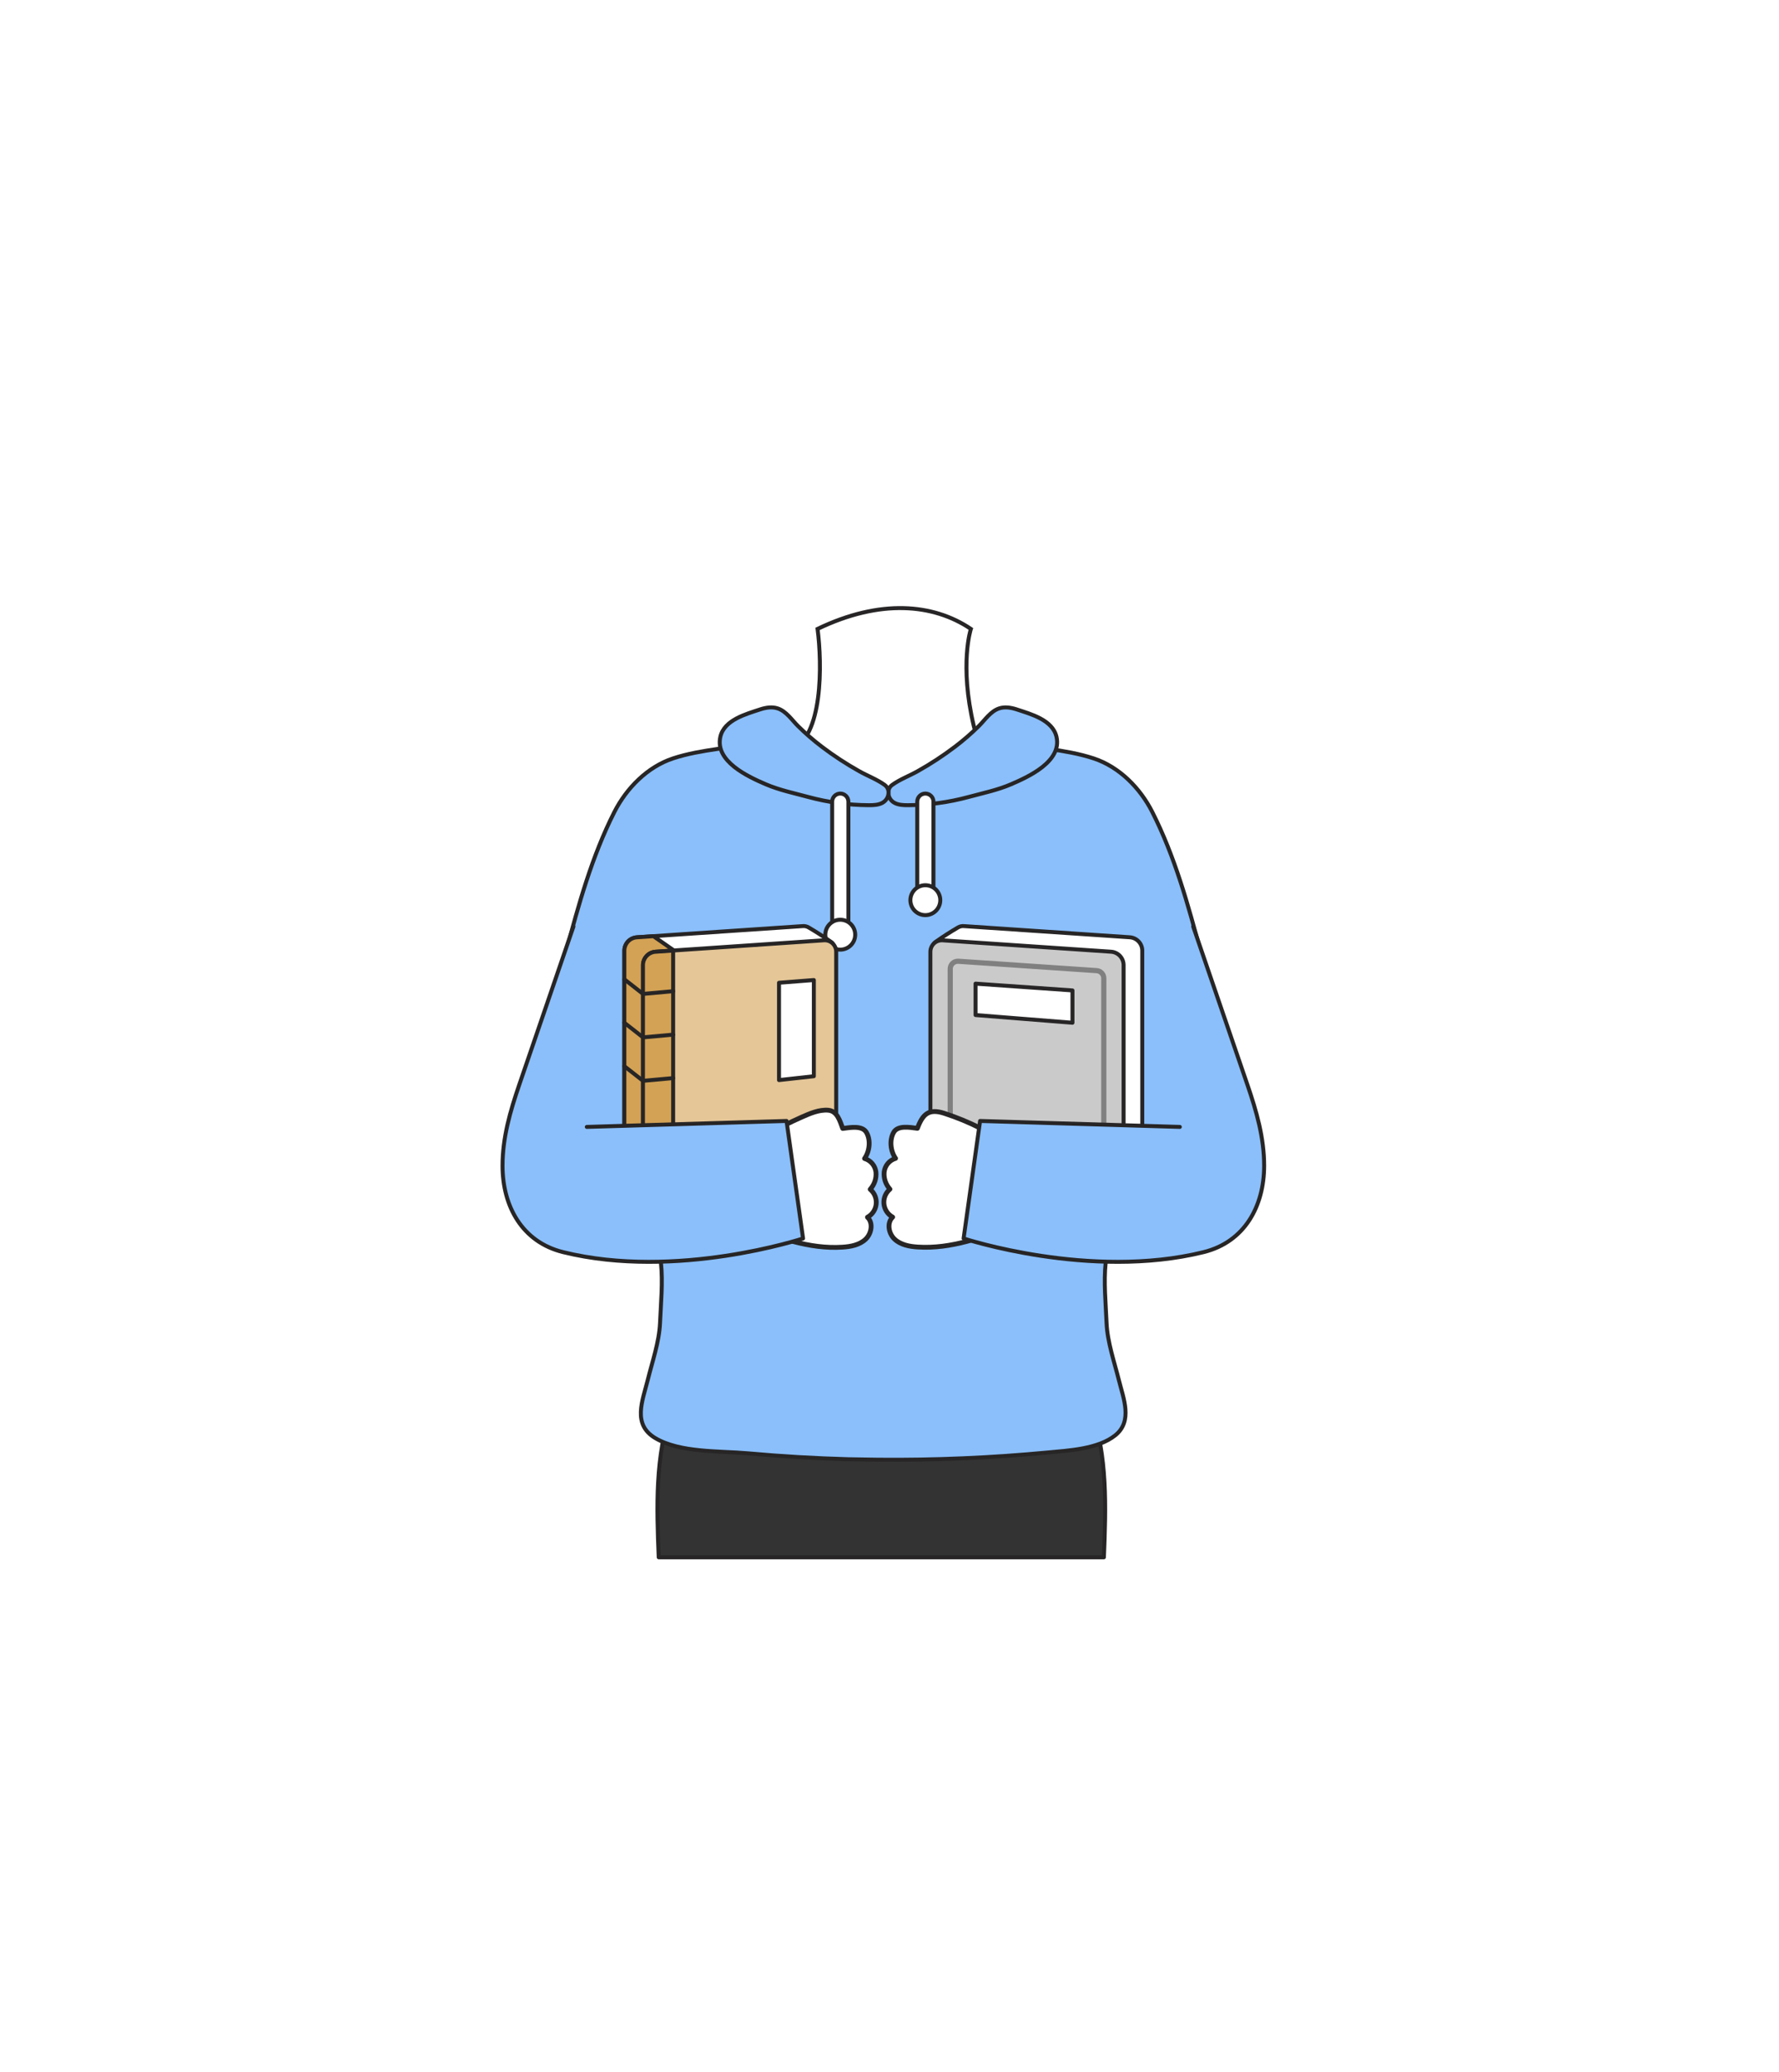 <svg width="1609" height="1873" viewBox="0 0 1609 1873" fill="none" xmlns="http://www.w3.org/2000/svg">
<path d="M715.265 678.12C744.5 666.425 743.567 600.15 739.447 568.475C795.764 541.362 843.979 545.47 878.094 568.475C878.094 568.475 867.488 600.557 880.781 656.445C887.301 683.858 911.949 678.12 902.814 688.753C893.678 699.385 859.285 711.346 826.504 716.663C793.723 721.979 678.722 692.74 715.265 678.12Z" fill="white" stroke="#272525" stroke-width="3.58"/>
<path d="M808.499 1273.43H986.775C1001.85 1316.11 1000.23 1362.49 998.424 1407.63H595.758C593.952 1362.46 592.332 1316.11 607.423 1273.43H808.499Z" fill="#333333" stroke="#272525" stroke-width="3.582" stroke-linecap="round" stroke-linejoin="round"/>
<path d="M794.279 1319.42C845.284 1319.9 896.279 1317.75 947.06 1312.95C966.045 1311.15 993.081 1309.92 1008.69 1297.38C1024.7 1284.53 1016.05 1263.9 1011.97 1247.54C1007.89 1231.19 1001.55 1213.02 1000.82 1195.87C999.264 1159.15 993.299 1121.75 1021.35 1093.36C1034.71 1079.83 1051.3 1070.08 1066.96 1059.32C1080.12 1050.27 1093.69 1039.99 1102.58 1026.47C1118.03 1002.96 1111.71 972.587 1106.51 947.435C1100.54 918.613 1093.79 889.968 1086.26 861.499C1074.6 817.892 1062.56 774.16 1042.15 733.902C1031.25 712.395 1012.42 693.207 989.203 685.545C962.728 676.808 934.523 676.637 907.751 669.411C900.338 667.402 896.056 669.411 888.346 669.411C877.149 669.411 870.673 675.64 862.325 681.465C848.661 690.84 830.37 699.496 815.803 707.395C810.554 710.245 804.901 713.002 798.92 712.644C792.956 713.002 787.302 710.245 782.054 707.395C767.482 699.503 753.337 690.847 739.677 681.465C731.314 675.687 723.387 660.082 712.173 660.066C704.464 660.066 697.503 667.355 690.089 669.411C663.318 676.637 635.051 676.808 608.637 685.545C585.479 693.207 566.666 712.395 555.686 733.902C535.284 774.16 523.245 817.814 511.596 861.499C503.996 889.947 497.216 918.592 491.256 947.435C486.055 972.587 479.732 1002.96 495.197 1026.47C504.074 1039.99 517.654 1050.27 530.814 1059.32C546.466 1070.08 563.068 1079.83 576.415 1093.36C604.448 1121.75 598.53 1159.15 596.957 1195.87C596.209 1213 589.918 1230.89 585.79 1247.56C581.118 1266.25 571.774 1287.43 592.565 1299.84C615.101 1313.27 650.75 1311.36 676.353 1313.65C706.65 1316.38 736.998 1318.17 767.399 1319C776.369 1319.19 785.33 1319.33 794.279 1319.42Z" fill="#8ABFFB" stroke="#272525" stroke-width="3.582" stroke-linecap="round" stroke-linejoin="round"/>
<path d="M803.525 714.777C803.202 716.934 803.552 719.138 804.528 721.089C805.503 723.04 807.057 724.643 808.976 725.679C812.682 727.672 817.059 727.828 821.264 727.812C839.755 727.726 858.158 725.234 876.006 720.399C888.855 716.911 902.186 714.17 914.396 708.921C930.375 702.069 960.495 688.255 955.558 666.124C952.116 650.706 932.415 645.505 919.442 641.206C914.381 639.555 908.821 638.652 903.759 640.303C895.879 642.873 890.879 650.753 885.226 656.344C878.444 663.035 871.233 669.278 863.64 675.033C852.96 683.136 841.73 690.489 830.032 697.038C822.525 701.275 813.866 704.483 806.904 709.498C805.123 710.74 803.907 712.639 803.525 714.777Z" fill="#8ABFFB" stroke="#272525" stroke-width="3.582" stroke-linecap="round" stroke-linejoin="round"/>
<path d="M803.532 714.777C803.847 716.935 803.491 719.138 802.513 721.088C801.536 723.037 799.983 724.64 798.066 725.679C794.375 727.672 789.983 727.828 785.778 727.812C767.286 727.726 748.884 725.234 731.035 720.399C718.187 716.911 704.855 714.17 692.645 708.921C676.667 702.069 646.546 688.255 651.483 666.124C654.925 650.706 674.626 645.505 687.599 641.206C692.661 639.555 698.221 638.652 703.282 640.303C711.163 642.873 716.162 650.753 721.816 656.344C728.598 663.035 735.808 669.278 743.401 675.033C754.087 683.136 765.322 690.489 777.025 697.038C784.516 701.275 793.176 704.483 800.137 709.498C801.919 710.743 803.138 712.639 803.532 714.777Z" fill="#8ABFFB" stroke="#272525" stroke-width="3.582" stroke-linecap="round" stroke-linejoin="round"/>
<path d="M836.919 819.356C834.974 819.356 833.108 818.583 831.732 817.207C830.357 815.832 829.584 813.966 829.584 812.02V724.636C829.584 723.672 829.774 722.718 830.142 721.828C830.511 720.939 831.051 720.13 831.732 719.449C832.414 718.768 833.222 718.227 834.112 717.859C835.002 717.49 835.956 717.3 836.919 717.3C837.883 717.3 838.837 717.49 839.726 717.859C840.616 718.227 841.425 718.768 842.106 719.449C842.787 720.13 843.328 720.939 843.696 721.828C844.065 722.718 844.255 723.672 844.255 724.636V812.02C844.255 813.966 843.482 815.832 842.106 817.207C840.731 818.583 838.865 819.356 836.919 819.356Z" fill="white" stroke="#272525" stroke-width="3.582" stroke-linecap="round" stroke-linejoin="round"/>
<path d="M848.267 821.008C852.32 814.738 850.523 806.37 844.253 802.317C837.983 798.264 829.615 800.061 825.561 806.331C821.508 812.601 823.305 820.969 829.575 825.022C835.845 829.075 844.214 827.278 848.267 821.008Z" fill="white" stroke="#272525" stroke-width="3.582" stroke-linecap="round" stroke-linejoin="round"/>
<path d="M759.986 850.628C759.021 850.628 758.066 850.438 757.175 850.068C756.284 849.699 755.475 849.157 754.793 848.474C754.112 847.791 753.572 846.981 753.204 846.089C752.837 845.197 752.648 844.242 752.65 843.277V724.636C752.65 722.69 753.423 720.824 754.799 719.449C756.175 718.073 758.04 717.3 759.986 717.3C761.931 717.3 763.797 718.073 765.173 719.449C766.548 720.824 767.321 722.69 767.321 724.636V843.277C767.323 844.242 767.135 845.197 766.767 846.089C766.4 846.981 765.859 847.791 765.178 848.474C764.497 849.157 763.687 849.699 762.797 850.068C761.906 850.438 760.95 850.628 759.986 850.628Z" fill="white" stroke="#272525" stroke-width="3.582" stroke-linecap="round" stroke-linejoin="round"/>
<path d="M773.116 847.971C774.831 840.705 770.331 833.424 763.065 831.709C755.798 829.994 748.518 834.494 746.803 841.76C745.088 849.026 749.588 856.307 756.854 858.022C764.12 859.737 771.401 855.237 773.116 847.971Z" fill="white" stroke="#272525" stroke-width="3.582" stroke-linecap="round" stroke-linejoin="round"/>
<path d="M999.482 1138.39C999.482 1138.39 950.86 1123.89 939.912 1115.2C928.963 1106.51 929.726 1098.44 929.726 1098.44" stroke="#272525" stroke-width="3.582" stroke-linecap="round" stroke-linejoin="round"/>
<path d="M861.543 1061.09C861.543 1067.2 859.721 1072.29 865.982 1072.7L881.431 1074.88L923.793 1080.86L972.664 1087.74L993.081 1090.62C996.43 1091.1 1000.25 1091.14 1003.44 1092.18C1004.11 1092.41 1011.02 1096.73 1010.18 1097.35C1015.12 1093.66 1020.55 1090.39 1025.12 1086.29C1028.82 1082.97 1033.12 1080.23 1033.12 1074.67V859.007C1033.05 855.977 1031.84 853.084 1029.74 850.9C1027.64 848.715 1024.79 847.396 1021.77 847.202L872.258 837.141C870.189 836.867 868.089 837.312 866.309 838.403C859.425 842.442 852.723 846.761 846.203 851.36C844.755 852.404 843.883 853.229 844.646 854.88C845.549 856.827 846.795 858.68 847.854 860.549C850.237 864.738 849.738 870.36 849.972 875.095L850.579 888.083L852.137 919.652L853.834 956.172C854.437 969.088 855.049 981.999 855.672 994.905C856.264 1007.55 856.861 1020.2 857.463 1032.86C858.008 1044.29 858.553 1005.76 859.02 1017.19L860.329 1044.93C860.625 1051.03 860.905 1048.95 861.201 1055.05L861.543 1061.09Z" fill="white" stroke="#272525" stroke-width="3.582" stroke-linecap="round" stroke-linejoin="round"/>
<path d="M841.512 1076C841.587 1079.03 842.794 1081.92 844.896 1084.11C846.997 1086.29 849.84 1087.61 852.865 1087.8L1004.87 1098.11C1006.3 1098.25 1007.76 1098.09 1009.13 1097.63C1010.5 1097.18 1011.76 1096.44 1012.83 1095.47C1013.9 1094.5 1014.75 1093.32 1015.33 1092C1015.92 1090.68 1016.22 1089.25 1016.22 1087.8V872.074C1016.15 869.042 1014.94 866.148 1012.84 863.96C1010.74 861.773 1007.89 860.45 1004.87 860.253L852.834 849.974C851.396 849.838 849.944 850.003 848.574 850.46C847.203 850.917 845.943 851.655 844.874 852.627C843.805 853.599 842.951 854.784 842.367 856.105C841.782 857.426 841.48 858.855 841.48 860.3L841.512 1076Z" fill="#CACACA" stroke="#272525" stroke-width="3.582" stroke-linecap="round" stroke-linejoin="round"/>
<path d="M866.327 871.201H866.639L991.713 879.689C992.87 879.767 993.954 880.282 994.746 881.129C995.538 881.976 995.979 883.092 995.981 884.252V1072.32C995.981 1073.53 995.5 1074.7 994.645 1075.55C993.79 1076.41 992.629 1076.9 991.417 1076.9H991.09L866.031 1068.43C864.882 1068.33 863.811 1067.81 863.023 1066.96C862.235 1066.12 861.787 1065.02 861.764 1063.86V875.764C861.764 874.554 862.245 873.393 863.101 872.537C863.956 871.682 865.117 871.201 866.327 871.201ZM866.327 866.529C863.878 866.529 861.529 867.502 859.797 869.234C858.065 870.966 857.092 873.315 857.092 875.764V1063.85C857.09 1066.19 857.979 1068.45 859.578 1070.16C861.177 1071.87 863.367 1072.91 865.704 1073.07L990.779 1081.54H991.417C993.868 1081.54 996.217 1080.56 997.949 1078.83C999.68 1077.09 1000.65 1074.74 1000.65 1072.29V884.252C1000.65 881.909 999.765 879.654 998.166 877.942C996.567 876.23 994.378 875.19 992.04 875.032L866.966 866.544L866.327 866.529Z" fill="#808080"/>
<path d="M882.33 889.11V917.502L969.98 924.463V895.247L882.33 889.11Z" fill="white" stroke="#272525" stroke-width="3.582" stroke-linecap="round" stroke-linejoin="round"/>
<path d="M921.359 1041.55C920.12 1040.44 918.82 1039.4 917.466 1038.43C898.106 1024.5 876.695 1013.67 854.002 1006.32C839.985 1001.77 834.503 1007.08 829.722 1019.9C823.056 1019.03 812.077 1016.93 808.277 1023.51C804.228 1030.52 805.442 1040.64 809.99 1047.06C807.264 1047.88 804.837 1049.47 803.005 1051.65C801.174 1053.83 800.018 1056.49 799.68 1059.32C799.413 1062.13 799.74 1064.98 800.638 1067.66C801.537 1070.34 802.988 1072.8 804.897 1074.89C802.979 1076.49 801.482 1078.54 800.534 1080.85C799.587 1083.17 799.219 1085.68 799.461 1088.16C799.704 1090.65 800.55 1093.04 801.926 1095.13C803.302 1097.22 805.167 1098.93 807.358 1100.14C801.938 1105.29 803.636 1114.98 809.102 1120.09C814.569 1125.2 822.449 1126.71 829.925 1127.19C860.06 1129.17 889.386 1118.2 917.622 1107.41C918.755 1107.12 919.758 1106.45 920.472 1105.53C920.852 1104.77 921.049 1103.93 921.048 1103.08L923.758 1064.05C924.069 1059.52 926.639 1054.19 926.421 1049.94C926.156 1046.77 923.867 1043.88 921.359 1041.55Z" fill="white" stroke="#272525" stroke-width="4.33" stroke-linecap="round" stroke-linejoin="round"/>
<path d="M1067.08 1018.62L886.426 1013.23L871.521 1119.43C871.521 1119.43 985.85 1157.17 1088.53 1131.81C1125.69 1122.64 1143.29 1090.32 1143.35 1053.79C1143.35 1028.26 1136.42 1004.48 1128.24 980.592L1098.34 893.378L1079.2 837.515" fill="#8ABFFB"/>
<path d="M1067.08 1018.62L886.426 1013.23L871.521 1119.43C871.521 1119.43 985.85 1157.17 1088.53 1131.81C1125.69 1122.64 1143.29 1090.32 1143.35 1053.79C1143.35 1028.26 1136.42 1004.48 1128.24 980.592L1098.34 893.378L1079.2 837.515" stroke="#272525" stroke-width="3.582" stroke-linecap="round" stroke-linejoin="round"/>
<path d="M736.268 1061.09C736.268 1067.2 738.106 1072.29 731.829 1072.7L716.38 1074.88L674.034 1080.86L625.148 1087.74L604.73 1090.62C601.382 1091.1 597.582 1091.14 594.373 1092.18C593.704 1092.41 586.789 1096.73 587.645 1097.35C582.693 1093.66 577.258 1090.39 572.694 1086.29C568.988 1082.97 564.689 1080.23 564.689 1074.67V859.007C564.769 855.978 565.977 853.087 568.077 850.903C570.178 848.719 573.019 847.399 576.043 847.202L725.553 837.141C727.622 836.867 729.723 837.312 731.502 838.403C738.386 842.442 745.088 846.761 751.608 851.36C753.072 852.404 753.929 853.229 753.166 854.88C752.263 856.827 751.017 858.68 749.958 860.549C747.59 864.738 748.073 870.36 747.84 875.095L747.232 888.083L745.675 919.652L743.977 956.172C743.375 969.088 742.762 981.999 742.139 994.905C741.548 1007.55 740.951 1020.2 740.348 1032.86C739.803 1044.29 739.274 1005.76 738.791 1017.19L737.421 1044.94C737.125 1051.05 736.844 1048.96 736.548 1055.07L736.268 1061.09Z" fill="white" stroke="#272525" stroke-width="3.582" stroke-linecap="round" stroke-linejoin="round"/>
<path d="M756.277 1076C756.198 1079.03 754.99 1081.92 752.889 1084.1C750.789 1086.29 747.948 1087.61 744.924 1087.8L592.906 1098.11C591.469 1098.25 590.018 1098.09 588.647 1097.63C587.277 1097.18 586.016 1096.44 584.947 1095.47C583.878 1094.5 583.023 1093.32 582.439 1092C581.854 1090.67 581.553 1089.25 581.553 1087.8V872.073C581.628 869.041 582.835 866.147 584.936 863.96C587.037 861.772 589.88 860.45 592.906 860.253L744.924 849.943C746.362 849.806 747.813 849.971 749.184 850.428C750.555 850.885 751.815 851.623 752.884 852.595C753.953 853.567 754.807 854.752 755.391 856.073C755.975 857.395 756.277 858.823 756.277 860.268V1076Z" fill="#E4C697" stroke="#272525" stroke-width="3.582" stroke-linecap="round" stroke-linejoin="round"/>
<path d="M581.587 1087.8V872.074C581.662 869.042 582.869 866.148 584.97 863.96C587.071 861.773 589.914 860.451 592.941 860.253L608.888 859.179V858.68L590.994 846.221L576.043 847.233C573.019 847.431 570.178 848.751 568.077 850.935C565.977 853.119 564.769 856.009 564.689 859.038V1074.72C564.689 1080.28 568.988 1083.02 572.694 1086.34C576.711 1089.69 580.912 1092.81 585.278 1095.68C584.121 1094.72 583.19 1093.52 582.552 1092.16C581.914 1090.79 581.584 1089.31 581.587 1087.8Z" fill="#D3A254" stroke="#272525" stroke-width="3.582" stroke-linecap="round" stroke-linejoin="round"/>
<path d="M594.312 1092.23C597.52 1091.14 601.32 1091.1 604.668 1090.67L608.827 1090.09V859.209L592.879 860.284C589.852 860.481 587.009 861.804 584.908 863.991C582.807 866.178 581.601 869.073 581.526 872.105V1087.8C581.518 1089.31 581.845 1090.8 582.483 1092.17C583.122 1093.54 584.055 1094.75 585.217 1095.71L586.462 1096.6C586.811 1096.81 587.169 1096.99 587.537 1097.16C587.911 1096.07 593.751 1092.44 594.312 1092.23Z" fill="#D3A254" stroke="#272525" stroke-width="3.582" stroke-linecap="round" stroke-linejoin="round"/>
<path d="M608.888 895.932L581.587 898.408L564.689 885.186" stroke="#272525" stroke-width="3.582" stroke-linecap="round" stroke-linejoin="round"/>
<path d="M608.888 935.21L581.587 937.686L564.689 924.464" stroke="#272525" stroke-width="3.582" stroke-linecap="round" stroke-linejoin="round"/>
<path d="M608.888 974.487L581.587 976.963L564.689 963.741" stroke="#272525" stroke-width="3.582" stroke-linecap="round" stroke-linejoin="round"/>
<path d="M704.574 888.317L736.08 885.856V972.789L704.574 976.293V888.317Z" fill="white" stroke="#272525" stroke-width="3.582" stroke-linecap="round" stroke-linejoin="round"/>
<path d="M670.779 1041.56C677.995 1035.03 686.012 1029.44 694.639 1024.93C704.585 1019.42 714.75 1014.36 725.133 1009.75C732.406 1006.52 740.831 1002.85 749.008 1003.52C757.184 1004.19 759.567 1012.97 762.199 1020.02C768.864 1019.15 779.844 1017.05 783.66 1023.64C787.693 1030.65 786.479 1040.77 781.931 1047.19C784.656 1048 787.084 1049.6 788.915 1051.77C790.747 1053.95 791.903 1056.62 792.241 1059.44C792.508 1062.26 792.181 1065.1 791.283 1067.78C790.384 1070.46 788.933 1072.93 787.024 1075.02C788.942 1076.62 790.439 1078.67 791.387 1080.98C792.334 1083.29 792.702 1085.8 792.46 1088.29C792.217 1090.78 791.371 1093.17 789.995 1095.25C788.619 1097.34 786.754 1099.06 784.563 1100.26C789.983 1105.42 788.285 1115.1 782.819 1120.21C777.352 1125.32 769.472 1126.83 762.012 1127.31C731.861 1129.29 702.535 1118.33 674.315 1107.53C673.177 1107.24 672.169 1106.58 671.449 1105.65C671.067 1104.89 670.874 1104.05 670.888 1103.2L668.179 1064.18C667.509 1055.05 663.584 1048.42 670.779 1041.56Z" fill="white" stroke="#272525" stroke-width="4.33" stroke-linecap="round" stroke-linejoin="round"/>
<path d="M530.719 1018.62L711.377 1013.23L726.328 1119.43C726.328 1119.43 612 1157.17 509.32 1131.81C472.176 1122.64 454.562 1090.33 454.5 1053.79C454.5 1028.26 461.43 1004.48 469.607 980.592L499.509 893.378C505.894 874.752 512.274 856.131 518.649 837.515" fill="#8ABFFB"/>
<path d="M530.719 1018.62L711.377 1013.23L726.328 1119.43C726.328 1119.43 612 1157.17 509.32 1131.81C472.176 1122.64 454.562 1090.33 454.5 1053.79C454.5 1028.26 461.43 1004.48 469.607 980.592L499.509 893.378C505.894 874.752 512.274 856.131 518.649 837.515" stroke="#272525" stroke-width="3.582" stroke-linecap="round" stroke-linejoin="round"/>
</svg>
